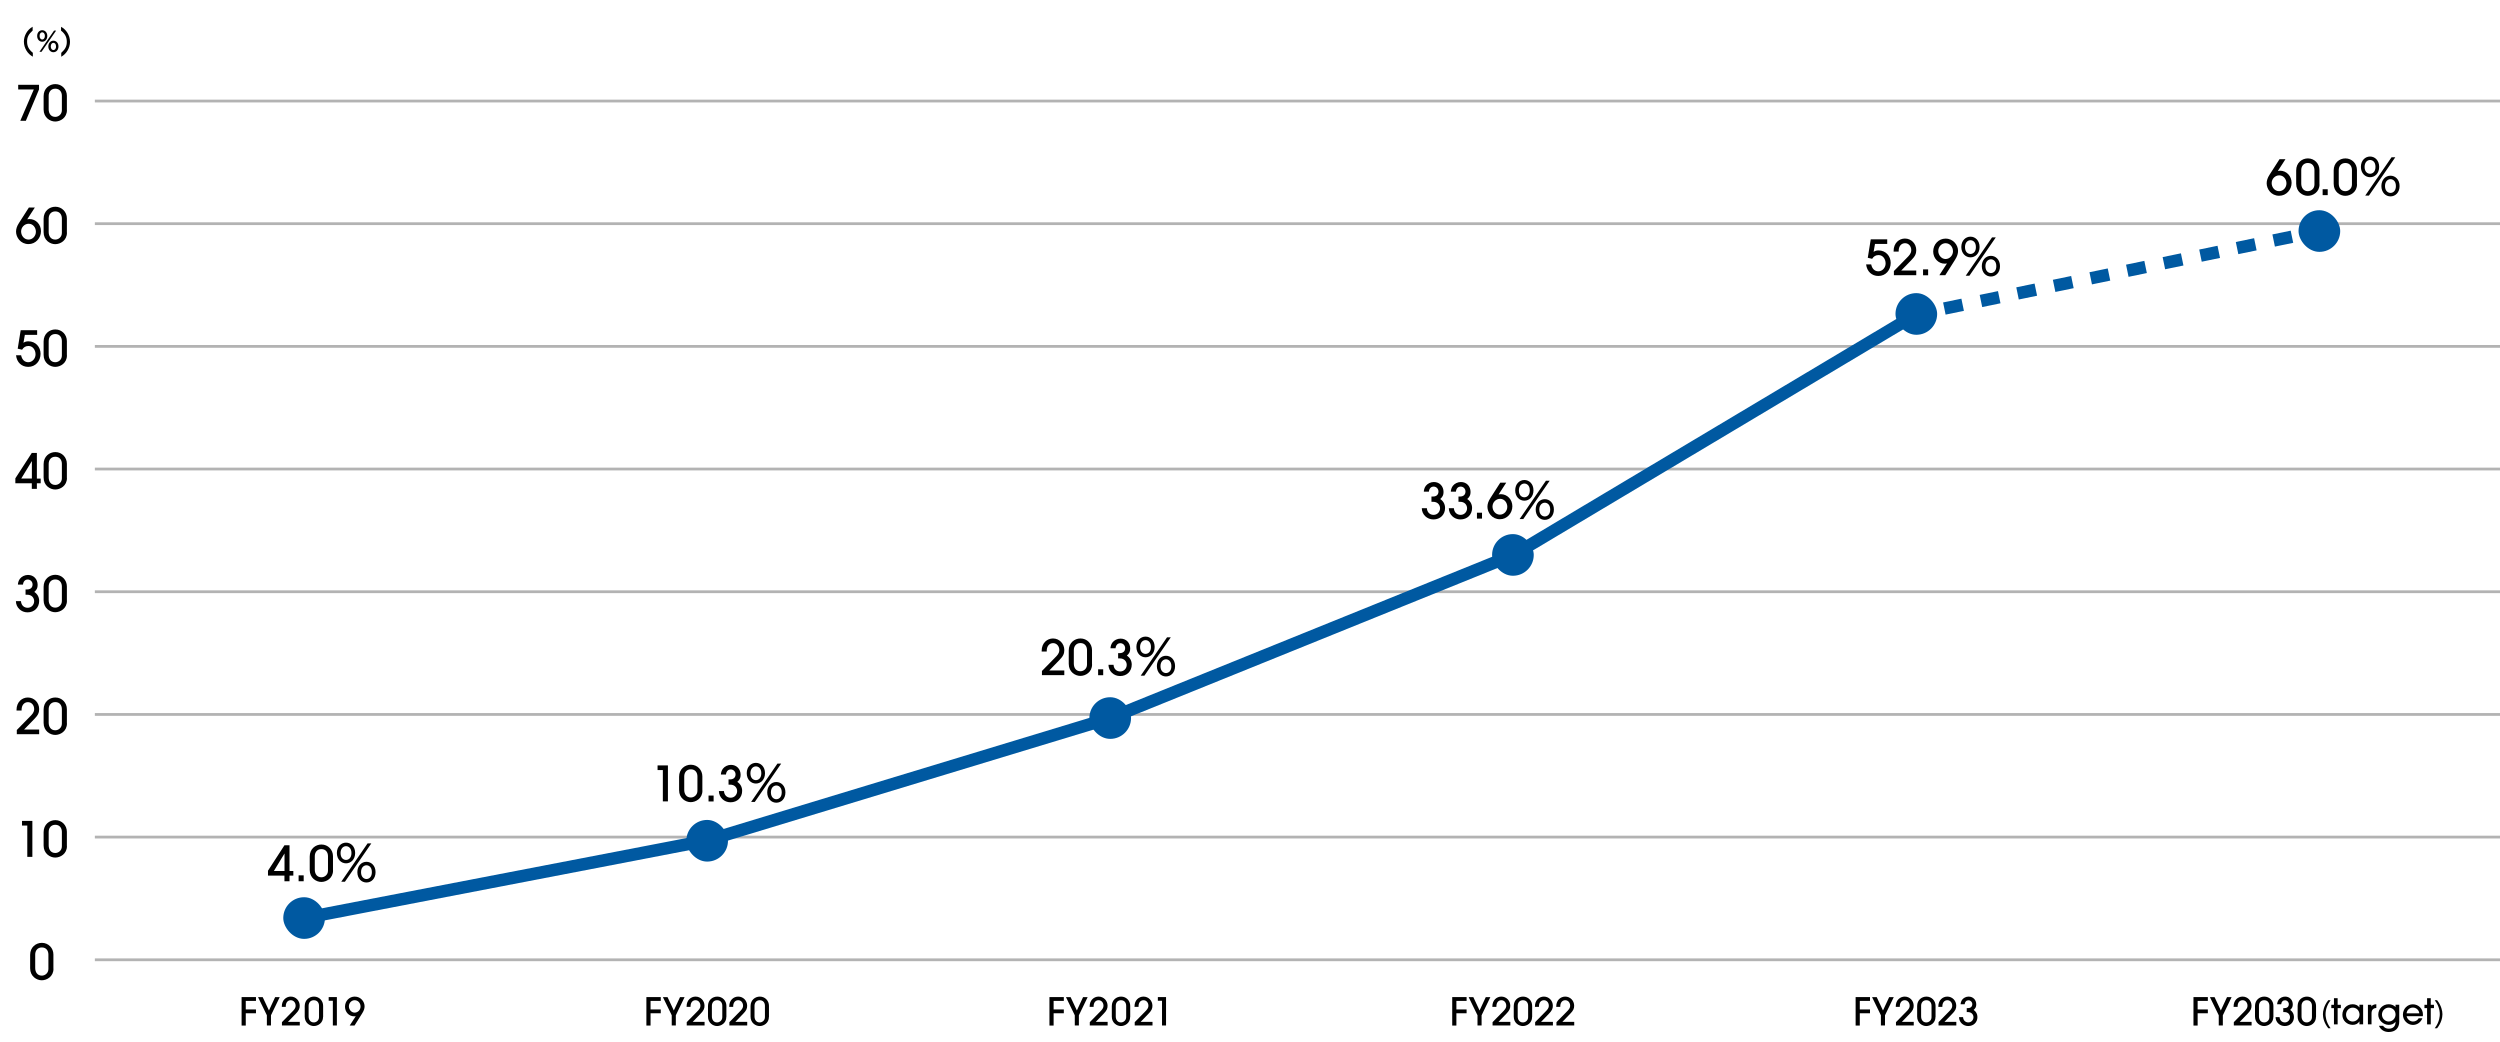 <?xml version="1.0" encoding="UTF-8"?>
<svg xmlns="http://www.w3.org/2000/svg" viewBox="0 0 360 150">
  <defs>
    <style>
      .cls-1, .cls-2, .cls-3 {
        stroke: #0059a1;
        stroke-width: 1.79px;
      }

      .cls-1, .cls-2, .cls-3, .cls-4 {
        fill: none;
        stroke-miterlimit: 10;
      }

      .cls-2 {
        stroke-linecap: round;
      }

      .cls-3 {
        stroke-dasharray: 2.69 2.69;
      }

      .cls-4 {
        stroke: #b3b3b3;
        stroke-width: .4px;
      }

      .cls-5 {
        fill: #0059a1;
      }
    </style>
  </defs>
  <g id="_レイヤー_2" data-name="レイヤー_2">
    <line class="cls-4" x1="13.66" y1="138.21" x2="448.16" y2="138.21"/>
    <g>
      <line class="cls-4" x1="13.66" y1="120.54" x2="450" y2="120.54"/>
      <line class="cls-4" x1="13.66" y1="102.88" x2="450" y2="102.88"/>
      <line class="cls-4" x1="13.66" y1="85.21" x2="450" y2="85.21"/>
      <line class="cls-4" x1="13.66" y1="67.54" x2="450" y2="67.54"/>
      <line class="cls-4" x1="13.66" y1="49.88" x2="450" y2="49.88"/>
      <line class="cls-4" x1="13.66" y1="32.21" x2="450" y2="32.21"/>
      <line class="cls-4" x1="13.66" y1="14.55" x2="450" y2="14.55"/>
    </g>
  </g>
  <g id="_レイヤー_1" data-name="レイヤー_1">
    <g>
      <path d="M4.73,8.16c-.72-.37-1.29-1.21-1.29-2.17,0-.84.48-1.72,1.26-2.14v.55c-.58.52-.8.95-.8,1.58,0,.68.25,1.16.83,1.62v.55Z"/>
      <path d="M6.08,4.35c.39,0,.73.32.73.83s-.34.83-.73.83-.73-.32-.73-.83.34-.83.73-.83ZM7.78,4.41h.3l-2.1,3.05h-.3l2.1-3.05ZM6.08,5.69c.16,0,.38-.13.38-.52s-.22-.52-.38-.52c-.17,0-.38.14-.38.52s.21.52.38.52ZM7.69,5.86c.39,0,.73.31.73.83s-.34.83-.73.83-.73-.32-.73-.83.35-.83.73-.83ZM7.69,7.21c.16,0,.38-.13.38-.52s-.21-.52-.38-.52-.38.14-.38.52.22.52.38.52Z"/>
      <path d="M8.82,7.61c.58-.52.8-.95.8-1.58,0-.68-.25-1.16-.83-1.62v-.55c.72.37,1.29,1.21,1.29,2.17,0,.84-.49,1.72-1.26,2.14v-.55Z"/>
    </g>
    <g>
      <path d="M95.45,115.41v-4.52h-.76v-.67h1.49v5.18h-.73Z"/>
      <path d="M101.15,113.85c0,1.13-.95,1.66-1.69,1.66s-1.67-.57-1.67-1.73v-1.93c0-1.1.83-1.73,1.69-1.73.95,0,1.66.76,1.66,1.68v2.04ZM100.43,111.8c0-.52-.29-1.02-.95-1.02-.61,0-.95.46-.95,1.02v1.94c0,.6.31,1.1.95,1.1.46,0,.95-.36.95-.96v-2.08Z"/>
      <path d="M102.03,115.41v-.85h.73v.85h-.73Z"/>
      <path d="M104.91,112.96v-.73h.24c.41,0,.77-.22.77-.72,0-.39-.3-.71-.69-.71s-.64.27-.69.73h-.73c0-.2.08-.57.29-.84.25-.32.69-.55,1.16-.55.81,0,1.39.6,1.39,1.44,0,.45-.14.7-.48,1.01.45.29.7.75.7,1.29,0,.96-.69,1.65-1.68,1.65-.91,0-1.66-.7-1.67-1.62h.73c.04.6.43.96.97.96s.93-.44.93-.95c0-.47-.34-.93-.99-.93h-.24Z"/>
      <path d="M108.85,109.85c.69,0,1.31.55,1.31,1.49s-.62,1.49-1.31,1.49-1.32-.56-1.32-1.49.62-1.49,1.32-1.49ZM108.85,112.34c.32,0,.78-.23.78-.99s-.46-.99-.78-.99c-.42,0-.79.35-.79.99,0,.76.46.99.79.99ZM111.95,109.96h.54l-3.8,5.52h-.53l3.79-5.52ZM111.79,112.61c.69,0,1.31.55,1.31,1.49s-.61,1.49-1.31,1.49-1.31-.56-1.31-1.49c0-.88.57-1.49,1.31-1.49ZM111.79,115.09c.32,0,.78-.23.78-.99s-.46-.99-.78-.99-.78.25-.78.99.46.99.78.99Z"/>
    </g>
    <g>
      <path d="M150.04,97.23v-.61l2.07-2.11c.42-.43.43-.74.43-.91,0-.53-.36-.99-.89-.99-.55,0-.92.44-.92,1.11v.1h-.73v-.09c0-1.17.82-1.79,1.63-1.79.92,0,1.63.75,1.63,1.67,0,.51-.15.88-.73,1.46l-1.44,1.48h2.17v.67h-3.24Z"/>
      <path d="M157.26,95.67c0,1.13-.95,1.66-1.69,1.66s-1.67-.57-1.67-1.73v-1.93c0-1.1.83-1.73,1.69-1.73.95,0,1.66.76,1.66,1.68v2.04ZM156.53,93.62c0-.52-.29-1.02-.95-1.02-.61,0-.95.46-.95,1.02v1.94c0,.6.31,1.1.95,1.1.46,0,.95-.36.95-.96v-2.08Z"/>
      <path d="M158.13,97.23v-.85h.73v.85h-.73Z"/>
      <path d="M161.01,94.78v-.73h.24c.41,0,.77-.22.77-.72,0-.39-.3-.71-.69-.71s-.64.27-.69.73h-.73c0-.2.08-.57.29-.84.25-.32.69-.55,1.16-.55.81,0,1.39.6,1.39,1.44,0,.45-.14.7-.48,1.01.45.29.7.75.7,1.29,0,.96-.69,1.65-1.68,1.65-.91,0-1.66-.7-1.67-1.62h.73c.04.6.43.96.97.96s.93-.44.93-.95c0-.47-.34-.93-.99-.93h-.24Z"/>
      <path d="M164.96,91.67c.69,0,1.31.55,1.31,1.49s-.62,1.49-1.31,1.49-1.32-.56-1.32-1.49.62-1.49,1.32-1.49ZM164.96,94.16c.32,0,.78-.23.78-.99s-.46-.99-.78-.99c-.42,0-.79.35-.79.99,0,.76.46.99.79.99ZM168.05,91.78h.54l-3.8,5.52h-.53l3.79-5.52ZM167.9,94.43c.69,0,1.31.55,1.31,1.49s-.61,1.49-1.31,1.49-1.31-.56-1.31-1.49c0-.88.57-1.49,1.31-1.49ZM167.9,96.92c.32,0,.78-.23.78-.99s-.46-.99-.78-.99-.79.25-.79.99.46.99.79.99Z"/>
    </g>
    <g>
      <path d="M206.13,72.23v-.73h.24c.41,0,.77-.22.77-.72,0-.39-.3-.71-.69-.71s-.64.27-.69.73h-.73c0-.2.08-.57.29-.84.25-.32.69-.55,1.16-.55.81,0,1.39.6,1.39,1.44,0,.45-.14.7-.48,1.01.45.29.7.75.7,1.29,0,.96-.69,1.65-1.68,1.65-.91,0-1.66-.7-1.67-1.62h.73c.04.6.43.96.97.96s.93-.44.93-.95c0-.47-.34-.93-.99-.93h-.24Z"/>
      <path d="M210.02,72.23v-.73h.24c.41,0,.77-.22.77-.72,0-.39-.3-.71-.69-.71s-.64.27-.69.73h-.73c0-.2.08-.57.29-.84.25-.32.69-.55,1.16-.55.81,0,1.39.6,1.39,1.44,0,.45-.14.7-.48,1.01.45.29.7.75.7,1.29,0,.96-.69,1.65-1.68,1.65-.91,0-1.66-.7-1.67-1.62h.73c.04.6.43.96.97.96s.93-.44.93-.95c0-.47-.34-.93-.99-.93h-.24Z"/>
      <path d="M212.68,74.68v-.85h.73v.85h-.73Z"/>
      <path d="M215.8,71.2c.12-.03.2-.04.31-.04.95,0,1.67.78,1.67,1.75s-.75,1.86-1.79,1.86c-1.16,0-1.8-.99-1.8-1.79,0-.4.13-.8.41-1.23l1.44-2.25h.86l-1.1,1.7ZM217.05,72.99c0-.6-.41-1.16-1.04-1.16-.6,0-1.09.51-1.09,1.11s.43,1.17,1.07,1.17c.6,0,1.06-.53,1.06-1.12Z"/>
      <path d="M219.51,69.12c.69,0,1.31.55,1.31,1.49s-.62,1.49-1.31,1.49-1.32-.56-1.32-1.49.62-1.49,1.32-1.49ZM219.51,71.61c.32,0,.78-.23.78-.99s-.46-.99-.78-.99c-.42,0-.79.35-.79.99,0,.76.46.99.79.99ZM222.61,69.23h.54l-3.8,5.52h-.53l3.79-5.52ZM222.45,71.88c.69,0,1.31.55,1.31,1.49s-.61,1.49-1.31,1.49-1.31-.56-1.31-1.49c0-.88.57-1.49,1.31-1.49ZM222.45,74.37c.32,0,.78-.23.78-.99s-.46-.99-.78-.99-.79.25-.79.99.46.99.79.99Z"/>
    </g>
    <g>
      <path d="M270,35.12l-.2,1.15c.22-.16.45-.21.72-.21,1.02,0,1.74.81,1.74,1.79,0,1.05-.72,1.89-1.77,1.89-.95,0-1.65-.64-1.77-1.67h.73c.14.67.53,1,1.04,1,.57,0,1.04-.53,1.04-1.13,0-.64-.4-1.21-1.01-1.21-.42,0-.71.18-.93.54l-.63-.15.43-2.66h2.37v.67h-1.76Z"/>
      <path d="M272.72,39.64v-.61l2.07-2.11c.42-.43.43-.74.43-.91,0-.53-.36-.99-.89-.99-.55,0-.92.44-.92,1.11v.1h-.73v-.09c0-1.17.82-1.79,1.63-1.79.92,0,1.63.75,1.63,1.67,0,.51-.15.88-.73,1.46l-1.44,1.48h2.17v.67h-3.24Z"/>
      <path d="M276.92,39.64v-.85h.73v.85h-.73Z"/>
      <path d="M279.26,39.64l1.1-1.7c-.2.03-.22.03-.31.03-.95,0-1.67-.8-1.67-1.75,0-1.04.79-1.86,1.78-1.86,1.14,0,1.8.96,1.8,1.76,0,.4-.11.78-.44,1.3l-1.4,2.21h-.86ZM281.23,36.19c0-.63-.44-1.17-1.07-1.17-.59,0-1.05.53-1.05,1.12s.46,1.16,1.05,1.16,1.07-.52,1.07-1.11Z"/>
      <path d="M283.75,34.08c.69,0,1.31.55,1.31,1.49s-.62,1.49-1.31,1.49-1.32-.56-1.32-1.49.62-1.49,1.32-1.49ZM283.75,36.57c.32,0,.78-.23.78-.99s-.46-.99-.78-.99c-.42,0-.79.35-.79.99,0,.76.46.99.79.99ZM286.85,34.19h.54l-3.8,5.52h-.53l3.79-5.52ZM286.69,36.84c.69,0,1.31.55,1.31,1.49s-.61,1.49-1.31,1.49-1.31-.56-1.31-1.49c0-.88.57-1.49,1.31-1.49ZM286.69,39.32c.32,0,.78-.23.78-.99s-.46-.99-.78-.99-.79.25-.79.99.46.99.79.99Z"/>
    </g>
    <g>
      <path d="M328.01,24.62c.12-.03.2-.04.31-.04.95,0,1.67.78,1.67,1.75s-.75,1.86-1.79,1.86c-1.16,0-1.8-.99-1.8-1.79,0-.4.13-.8.41-1.23l1.44-2.25h.86l-1.1,1.7ZM329.25,26.41c0-.6-.41-1.16-1.04-1.16-.6,0-1.09.51-1.09,1.11s.43,1.17,1.07,1.17c.6,0,1.06-.53,1.06-1.12Z"/>
      <path d="M334.01,26.54c0,1.13-.95,1.66-1.69,1.66s-1.67-.57-1.67-1.73v-1.93c0-1.1.83-1.73,1.69-1.73.95,0,1.66.76,1.66,1.68v2.04ZM333.28,24.49c0-.52-.29-1.02-.95-1.02-.61,0-.95.46-.95,1.02v1.94c0,.6.32,1.1.95,1.1.46,0,.95-.36.95-.96v-2.08Z"/>
      <path d="M334.46,28.1v-.85h.73v.85h-.73Z"/>
      <path d="M339.41,26.54c0,1.13-.95,1.66-1.69,1.66s-1.67-.57-1.67-1.73v-1.93c0-1.1.83-1.73,1.69-1.73.95,0,1.66.76,1.66,1.68v2.04ZM338.68,24.49c0-.52-.29-1.02-.95-1.02-.61,0-.95.46-.95,1.02v1.94c0,.6.32,1.1.95,1.1.46,0,.95-.36.95-.96v-2.08Z"/>
      <path d="M341.29,22.54c.69,0,1.31.55,1.31,1.49s-.62,1.49-1.31,1.49-1.32-.56-1.32-1.49.62-1.49,1.32-1.49ZM341.29,25.02c.32,0,.78-.23.78-.99s-.46-.99-.78-.99c-.42,0-.79.35-.79.99,0,.76.46.99.79.99ZM344.38,22.65h.54l-3.8,5.52h-.53l3.79-5.52ZM344.23,25.3c.69,0,1.31.55,1.31,1.49s-.61,1.49-1.31,1.49-1.31-.56-1.31-1.49c0-.88.57-1.49,1.31-1.49ZM344.23,27.78c.32,0,.78-.23.78-.99s-.46-.99-.78-.99-.79.25-.79.99.46.99.79.99Z"/>
    </g>
    <g>
      <path d="M40.96,126.9v-.81h-2.37v-.71l2.37-3.66h.73v3.7h.55v.67h-.55v.81h-.73ZM40.96,122.93h-.01l-1.51,2.49h1.53v-2.49Z"/>
      <path d="M43,126.9v-.85h.73v.85h-.73Z"/>
      <path d="M47.96,125.34c0,1.13-.95,1.66-1.69,1.66s-1.67-.57-1.67-1.73v-1.93c0-1.1.83-1.73,1.69-1.73.95,0,1.66.76,1.66,1.68v2.04ZM47.23,123.29c0-.52-.29-1.02-.95-1.02-.61,0-.95.46-.95,1.02v1.94c0,.6.31,1.1.95,1.1.46,0,.95-.36.95-.96v-2.08Z"/>
      <path d="M49.83,121.34c.69,0,1.31.55,1.31,1.49s-.62,1.49-1.31,1.49-1.32-.56-1.32-1.49.62-1.49,1.32-1.49ZM49.83,123.83c.32,0,.78-.23.78-.99s-.46-.99-.78-.99c-.42,0-.79.35-.79.99,0,.76.46.99.79.99ZM52.93,121.45h.54l-3.8,5.52h-.53l3.79-5.52ZM52.77,124.1c.69,0,1.31.55,1.31,1.49s-.61,1.49-1.31,1.49-1.31-.56-1.31-1.49c0-.88.57-1.49,1.31-1.49ZM52.77,126.58c.32,0,.78-.23.78-.99s-.46-.99-.78-.99-.78.25-.78.99.46.99.78.99Z"/>
    </g>
    <g>
      <path d="M315.86,147.67v-4.09h2.07v.55h-1.47v1.23h1.47v.55h-1.47v1.77h-.6Z"/>
      <path d="M319.5,147.67v-1.47l-1.27-2.61h.67l.9,1.92.89-1.92h.66l-1.26,2.61v1.47h-.6Z"/>
      <path d="M321.67,147.67v-.48l1.63-1.66c.33-.34.34-.58.34-.72,0-.42-.29-.78-.7-.78-.44,0-.72.35-.72.88v.08h-.58v-.07c0-.92.65-1.41,1.29-1.41.73,0,1.29.59,1.29,1.32,0,.4-.12.69-.57,1.15l-1.13,1.17h1.71v.52h-2.56Z"/>
      <path d="M327.36,146.44c0,.89-.75,1.31-1.33,1.31s-1.31-.45-1.31-1.36v-1.52c0-.87.66-1.36,1.34-1.36.75,0,1.31.6,1.31,1.33v1.61ZM326.79,144.83c0-.41-.23-.8-.75-.8-.48,0-.75.36-.75.8v1.53c0,.47.25.87.75.87.37,0,.75-.29.75-.76v-1.64Z"/>
      <path d="M328.79,145.74v-.57h.19c.32,0,.61-.18.61-.57,0-.31-.24-.56-.55-.56s-.51.21-.55.57h-.58c0-.16.07-.45.23-.66.19-.25.54-.44.92-.44.64,0,1.1.47,1.1,1.13,0,.35-.11.55-.38.79.35.23.55.59.55,1.02,0,.76-.55,1.3-1.33,1.3-.72,0-1.31-.55-1.32-1.28h.58c.03.47.34.76.76.76s.74-.35.74-.75c0-.37-.27-.74-.79-.74h-.19Z"/>
      <path d="M333.5,146.44c0,.89-.75,1.31-1.33,1.31s-1.31-.45-1.31-1.36v-1.52c0-.87.66-1.36,1.34-1.36.75,0,1.31.6,1.31,1.33v1.61ZM332.92,144.83c0-.41-.23-.8-.75-.8-.48,0-.75.36-.75.8v1.53c0,.47.25.87.75.87.37,0,.75-.29.75-.76v-1.64Z"/>
      <path d="M335.27,148.07c-.62-.78-.77-1.56-.77-2.02s.15-1.24.77-2.02h.34c-.45.58-.73,1.28-.73,2.02,0,.17,0,1.07.73,2.02h-.34Z"/>
      <path d="M336.09,147.51v-2.34h-.38v-.48h.38v-.95h.53v.95h.46v.48h-.46v2.34h-.53Z"/>
      <path d="M339.76,147.51v-.44h0c-.2.34-.56.51-.96.51-.83,0-1.5-.62-1.5-1.44,0-.9.65-1.53,1.48-1.53.41,0,.76.15.98.47h0v-.4h.53v2.82h-.53ZM339.77,146.11c0-.55-.4-1.01-.98-1.01-.53,0-.96.45-.96,1.01s.43.99.96.99.98-.46.98-.99Z"/>
      <path d="M340.98,147.51v-2.82h.49v.25h0c.13-.19.35-.31.72-.33v.54c-.46.02-.69.3-.69.77v1.58h-.53Z"/>
      <path d="M344.95,147.14c-.22.3-.57.44-.97.44-.81,0-1.51-.7-1.51-1.46,0-.85.66-1.51,1.51-1.51.37,0,.75.15.98.4v-.33h.53v2.45c0,.92-.57,1.48-1.52,1.48-.65,0-1.16-.34-1.4-.89h.59c.2.28.46.41.81.41.65,0,.99-.35.99-1h0ZM344.96,146.1c0-.66-.5-1-.99-1-.53,0-.97.45-.97,1s.45,1,.97,1c.62,0,.99-.54.99-1Z"/>
      <path d="M346.55,146.33c.12.47.5.77.93.77.33,0,.64-.17.81-.47h.53c-.22.58-.75.96-1.36.96-.79,0-1.44-.7-1.44-1.46,0-.89.67-1.51,1.42-1.51.83,0,1.46.64,1.46,1.45,0,.09,0,.17-.01.26h-2.34ZM348.38,145.92c-.04-.48-.46-.83-.92-.83s-.87.34-.91.83h1.83Z"/>
      <path d="M349.5,147.51v-2.34h-.38v-.48h.38v-.95h.53v.95h.46v.48h-.46v2.34h-.53Z"/>
      <path d="M350.6,148.07c.73-.95.73-1.85.73-2.02,0-.74-.28-1.44-.73-2.02h.34c.62.78.77,1.56.77,2.02s-.15,1.24-.77,2.02h-.34Z"/>
    </g>
    <g>
      <path d="M267.21,147.67v-4.09h2.07v.55h-1.47v1.23h1.47v.55h-1.47v1.77h-.6Z"/>
      <path d="M270.85,147.67v-1.47l-1.27-2.61h.67l.9,1.92.89-1.92h.66l-1.26,2.61v1.47h-.6Z"/>
      <path d="M273.02,147.67v-.48l1.63-1.66c.33-.34.34-.58.34-.72,0-.42-.29-.78-.7-.78-.44,0-.72.35-.72.88v.08h-.58v-.07c0-.92.65-1.41,1.29-1.41.73,0,1.29.59,1.29,1.32,0,.4-.12.69-.57,1.15l-1.13,1.17h1.71v.52h-2.56Z"/>
      <path d="M278.71,146.44c0,.89-.75,1.31-1.33,1.31s-1.31-.45-1.31-1.36v-1.52c0-.87.66-1.36,1.34-1.36.75,0,1.31.6,1.31,1.33v1.61ZM278.14,144.83c0-.41-.23-.8-.75-.8-.48,0-.75.36-.75.8v1.53c0,.47.25.87.75.87.37,0,.75-.29.75-.76v-1.64Z"/>
      <path d="M279.15,147.67v-.48l1.63-1.66c.33-.34.34-.58.34-.72,0-.42-.29-.78-.7-.78-.44,0-.72.35-.72.88v.08h-.58v-.07c0-.92.65-1.41,1.29-1.41.73,0,1.29.59,1.29,1.32,0,.4-.12.69-.57,1.15l-1.13,1.17h1.71v.52h-2.56Z"/>
      <path d="M283.21,145.74v-.57h.19c.32,0,.61-.18.61-.57,0-.31-.24-.56-.55-.56s-.51.21-.55.57h-.58c0-.16.07-.45.23-.66.19-.25.54-.44.92-.44.64,0,1.1.47,1.1,1.13,0,.35-.11.55-.38.79.35.23.55.59.55,1.02,0,.76-.55,1.3-1.33,1.3-.72,0-1.31-.55-1.32-1.28h.58c.03.47.34.76.76.76s.74-.35.74-.75c0-.37-.27-.74-.79-.74h-.19Z"/>
    </g>
    <g>
      <path d="M34.79,147.67v-4.09h2.07v.55h-1.47v1.23h1.47v.55h-1.47v1.77h-.6Z"/>
      <path d="M38.43,147.67v-1.47l-1.27-2.61h.67l.9,1.92.89-1.92h.66l-1.26,2.61v1.47h-.6Z"/>
      <path d="M40.6,147.67v-.48l1.63-1.66c.33-.34.34-.58.34-.72,0-.42-.29-.78-.7-.78-.44,0-.72.35-.72.88v.08h-.57v-.07c0-.92.65-1.41,1.29-1.41.73,0,1.29.59,1.29,1.32,0,.4-.12.69-.57,1.15l-1.13,1.17h1.71v.52h-2.56Z"/>
      <path d="M46.52,146.44c0,.89-.75,1.31-1.33,1.31s-1.31-.45-1.31-1.36v-1.52c0-.87.66-1.36,1.34-1.36.75,0,1.31.6,1.31,1.33v1.61ZM45.94,144.83c0-.41-.23-.8-.75-.8-.48,0-.75.36-.75.8v1.53c0,.47.25.87.75.87.36,0,.75-.29.75-.76v-1.64Z"/>
      <path d="M47.93,147.67v-3.56h-.6v-.53h1.18v4.09h-.57Z"/>
      <path d="M50.36,147.67l.87-1.34c-.15.02-.18.02-.24.02-.75,0-1.31-.63-1.31-1.38,0-.82.62-1.46,1.4-1.46.9,0,1.42.76,1.42,1.39,0,.31-.09.62-.35,1.03l-1.1,1.75h-.68ZM51.92,144.95c0-.5-.35-.92-.85-.92-.46,0-.83.41-.83.88s.36.91.83.91.85-.41.85-.87Z"/>
    </g>
    <g>
      <path d="M93.08,147.67v-4.09h2.07v.55h-1.47v1.23h1.47v.55h-1.47v1.77h-.6Z"/>
      <path d="M96.73,147.67v-1.47l-1.27-2.61h.67l.9,1.92.89-1.92h.66l-1.26,2.61v1.47h-.6Z"/>
      <path d="M98.89,147.67v-.48l1.63-1.66c.33-.34.34-.58.34-.72,0-.42-.29-.78-.7-.78-.44,0-.72.35-.72.88v.08h-.57v-.07c0-.92.65-1.41,1.29-1.41.73,0,1.29.59,1.29,1.32,0,.4-.12.69-.57,1.15l-1.13,1.17h1.71v.52h-2.56Z"/>
      <path d="M104.59,146.44c0,.89-.75,1.31-1.33,1.31s-1.31-.45-1.31-1.36v-1.52c0-.87.66-1.36,1.34-1.36.75,0,1.31.6,1.31,1.33v1.61ZM104.01,144.83c0-.41-.23-.8-.75-.8-.48,0-.75.36-.75.8v1.53c0,.47.25.87.75.87.36,0,.75-.29.75-.76v-1.64Z"/>
      <path d="M105.03,147.67v-.48l1.63-1.66c.33-.34.34-.58.34-.72,0-.42-.29-.78-.7-.78-.44,0-.72.35-.72.88v.08h-.57v-.07c0-.92.65-1.41,1.29-1.41.73,0,1.29.59,1.29,1.32,0,.4-.12.69-.57,1.15l-1.13,1.17h1.71v.52h-2.56Z"/>
      <path d="M110.72,146.44c0,.89-.75,1.31-1.33,1.31s-1.31-.45-1.31-1.36v-1.52c0-.87.66-1.36,1.34-1.36.75,0,1.31.6,1.31,1.33v1.61ZM110.15,144.83c0-.41-.23-.8-.75-.8-.48,0-.75.36-.75.8v1.53c0,.47.25.87.75.87.36,0,.75-.29.75-.76v-1.64Z"/>
    </g>
    <g>
      <path d="M151.12,147.67v-4.09h2.07v.55h-1.47v1.23h1.47v.55h-1.47v1.77h-.6Z"/>
      <path d="M154.77,147.67v-1.47l-1.27-2.61h.67l.9,1.92.89-1.92h.66l-1.26,2.61v1.47h-.6Z"/>
      <path d="M156.93,147.67v-.48l1.63-1.66c.33-.34.34-.58.34-.72,0-.42-.29-.78-.7-.78-.44,0-.72.35-.72.88v.08h-.57v-.07c0-.92.65-1.41,1.29-1.41.73,0,1.29.59,1.29,1.32,0,.4-.12.69-.57,1.15l-1.13,1.17h1.71v.52h-2.56Z"/>
      <path d="M162.74,146.44c0,.89-.75,1.31-1.33,1.31s-1.31-.45-1.31-1.36v-1.52c0-.87.66-1.36,1.34-1.36.75,0,1.31.6,1.31,1.33v1.61ZM162.17,144.83c0-.41-.23-.8-.75-.8-.48,0-.75.36-.75.8v1.53c0,.47.25.87.75.87.36,0,.75-.29.75-.76v-1.64Z"/>
      <path d="M163.4,147.67v-.48l1.63-1.66c.33-.34.34-.58.34-.72,0-.42-.29-.78-.7-.78-.44,0-.72.35-.72.88v.08h-.58v-.07c0-.92.65-1.41,1.29-1.41.73,0,1.29.59,1.29,1.32,0,.4-.12.69-.57,1.15l-1.13,1.17h1.71v.52h-2.56Z"/>
      <path d="M167.33,147.67v-3.56h-.6v-.53h1.18v4.09h-.57Z"/>
    </g>
    <g>
      <path d="M209.12,147.67v-4.09h2.07v.55h-1.47v1.23h1.47v.55h-1.47v1.77h-.6Z"/>
      <path d="M212.76,147.67v-1.47l-1.27-2.61h.67l.9,1.92.89-1.92h.66l-1.26,2.61v1.47h-.6Z"/>
      <path d="M214.93,147.67v-.48l1.63-1.66c.33-.34.34-.58.34-.72,0-.42-.29-.78-.7-.78-.44,0-.72.35-.72.88v.08h-.58v-.07c0-.92.65-1.41,1.29-1.41.73,0,1.29.59,1.29,1.32,0,.4-.12.69-.57,1.15l-1.13,1.17h1.71v.52h-2.56Z"/>
      <path d="M220.62,146.44c0,.89-.75,1.31-1.33,1.31s-1.31-.45-1.31-1.36v-1.52c0-.87.66-1.36,1.34-1.36.75,0,1.31.6,1.31,1.33v1.61ZM220.05,144.83c0-.41-.23-.8-.75-.8-.48,0-.75.36-.75.8v1.53c0,.47.25.87.75.87.37,0,.75-.29.75-.76v-1.64Z"/>
      <path d="M221.06,147.67v-.48l1.63-1.66c.33-.34.34-.58.34-.72,0-.42-.29-.78-.7-.78-.44,0-.72.35-.72.88v.08h-.58v-.07c0-.92.65-1.41,1.29-1.41.73,0,1.29.59,1.29,1.32,0,.4-.12.69-.57,1.15l-1.13,1.17h1.71v.52h-2.56Z"/>
      <path d="M224.13,147.67v-.48l1.63-1.66c.33-.34.34-.58.34-.72,0-.42-.29-.78-.7-.78-.44,0-.72.35-.72.88v.08h-.58v-.07c0-.92.65-1.41,1.29-1.41.73,0,1.29.59,1.29,1.32,0,.4-.12.69-.57,1.15l-1.13,1.17h1.71v.52h-2.56Z"/>
    </g>
  </g>
  <g id="_編集モード" data-name="編集モード">
    <path d="M7.7,139.5c0,1.13-.95,1.66-1.69,1.66s-1.67-.57-1.67-1.73v-1.93c0-1.1.83-1.73,1.69-1.73.95,0,1.66.76,1.66,1.68v2.04ZM6.97,137.45c0-.52-.29-1.02-.95-1.02-.61,0-.95.46-.95,1.02v1.94c0,.6.31,1.1.95,1.1.46,0,.95-.36.95-.96v-2.08Z"/>
    <g>
      <path d="M3.93,123.4v-4.52h-.76v-.67h1.49v5.18h-.73Z"/>
      <path d="M9.64,121.83c0,1.13-.95,1.66-1.69,1.66s-1.67-.57-1.67-1.73v-1.93c0-1.1.83-1.73,1.69-1.73.95,0,1.66.76,1.66,1.68v2.04ZM8.91,119.79c0-.52-.29-1.02-.95-1.02-.61,0-.95.46-.95,1.02v1.94c0,.6.31,1.1.95,1.1.46,0,.95-.36.95-.96v-2.08Z"/>
    </g>
    <g>
      <path d="M2.42,105.73v-.61l2.07-2.11c.42-.43.43-.74.43-.91,0-.53-.36-.99-.89-.99-.55,0-.92.44-.92,1.11v.1h-.73v-.09c0-1.17.82-1.79,1.63-1.79.92,0,1.63.75,1.63,1.67,0,.51-.15.88-.73,1.46l-1.44,1.48h2.17v.67h-3.24Z"/>
      <path d="M9.64,104.17c0,1.13-.95,1.66-1.69,1.66s-1.67-.57-1.67-1.73v-1.93c0-1.1.83-1.73,1.69-1.73.95,0,1.66.76,1.66,1.68v2.04ZM8.91,102.12c0-.52-.29-1.02-.95-1.02-.61,0-.95.46-.95,1.02v1.94c0,.6.31,1.1.95,1.1.46,0,.95-.36.95-.96v-2.08Z"/>
    </g>
    <g>
      <path d="M3.68,85.61v-.73h.24c.41,0,.77-.22.77-.72,0-.39-.3-.71-.69-.71s-.64.27-.69.73h-.73c0-.2.08-.57.29-.84.25-.32.69-.55,1.16-.55.81,0,1.39.6,1.39,1.44,0,.45-.14.7-.48,1.01.45.29.7.75.7,1.29,0,.96-.69,1.65-1.68,1.65-.91,0-1.66-.7-1.67-1.62h.73c.04.6.43.96.97.96s.93-.44.93-.95c0-.47-.34-.93-.99-.93h-.24Z"/>
      <path d="M9.64,86.5c0,1.13-.95,1.66-1.69,1.66s-1.67-.57-1.67-1.73v-1.93c0-1.1.83-1.73,1.69-1.73.95,0,1.66.76,1.66,1.68v2.04ZM8.91,84.46c0-.52-.29-1.02-.95-1.02-.61,0-.95.46-.95,1.02v1.94c0,.6.31,1.1.95,1.1.46,0,.95-.36.95-.96v-2.08Z"/>
    </g>
    <g>
      <path d="M4.58,70.4v-.81h-2.37v-.71l2.37-3.66h.73v3.7h.55v.67h-.55v.81h-.73ZM4.58,66.42h-.01l-1.51,2.49h1.53v-2.49Z"/>
      <path d="M9.64,68.83c0,1.13-.95,1.66-1.69,1.66s-1.67-.57-1.67-1.73v-1.93c0-1.1.83-1.73,1.69-1.73.95,0,1.66.76,1.66,1.68v2.04ZM8.91,66.79c0-.52-.29-1.02-.95-1.02-.61,0-.95.46-.95,1.02v1.94c0,.6.31,1.1.95,1.1.46,0,.95-.36.95-.96v-2.08Z"/>
    </g>
    <g>
      <path d="M3.58,48.21l-.2,1.15c.22-.16.45-.21.72-.21,1.02,0,1.74.81,1.74,1.79,0,1.05-.72,1.89-1.77,1.89-.95,0-1.65-.64-1.76-1.67h.73c.14.67.53,1,1.04,1,.57,0,1.04-.53,1.04-1.13,0-.64-.4-1.21-1.01-1.21-.42,0-.71.18-.93.54l-.63-.15.43-2.66h2.37v.67h-1.77Z"/>
      <path d="M9.64,51.17c0,1.13-.95,1.66-1.69,1.66s-1.67-.57-1.67-1.73v-1.93c0-1.1.83-1.73,1.69-1.73.95,0,1.66.76,1.66,1.68v2.04ZM8.91,49.12c0-.52-.29-1.02-.95-1.02-.61,0-.95.46-.95,1.02v1.94c0,.6.31,1.1.95,1.1.46,0,.95-.36.95-.96v-2.08Z"/>
    </g>
    <g>
      <path d="M3.92,31.58c.12-.03.2-.04.31-.04.95,0,1.67.78,1.67,1.75s-.75,1.86-1.79,1.86c-1.16,0-1.8-.99-1.8-1.79,0-.4.13-.8.41-1.23l1.44-2.25h.86l-1.1,1.7ZM5.17,33.38c0-.6-.41-1.16-1.04-1.16-.6,0-1.09.51-1.09,1.11s.43,1.17,1.07,1.17c.6,0,1.06-.53,1.06-1.12Z"/>
      <path d="M9.64,33.5c0,1.13-.95,1.66-1.69,1.66s-1.67-.57-1.67-1.73v-1.93c0-1.1.83-1.73,1.69-1.73.95,0,1.66.76,1.66,1.68v2.04ZM8.91,31.46c0-.52-.29-1.02-.95-1.02-.61,0-.95.46-.95,1.02v1.94c0,.6.31,1.1.95,1.1.46,0,.95-.36.95-.96v-2.08Z"/>
    </g>
    <g>
      <path d="M2.92,17.4l1.95-4.52h-2.25v-.67h3v.67l-1.9,4.52h-.81Z"/>
      <path d="M9.64,15.84c0,1.13-.95,1.66-1.69,1.66s-1.67-.57-1.67-1.73v-1.93c0-1.1.83-1.73,1.69-1.73.95,0,1.66.76,1.66,1.68v2.04ZM8.91,13.79c0-.52-.29-1.02-.95-1.02-.61,0-.95.46-.95,1.02v1.94c0,.6.31,1.1.95,1.1.46,0,.95-.36.95-.96v-2.08Z"/>
    </g>
    <g>
      <line class="cls-2" x1="101.83" y1="121.02" x2="43.79" y2="132.2"/>
      <line class="cls-2" x1="159.87" y1="103.4" x2="101.83" y2="121.02"/>
      <line class="cls-2" x1="217.91" y1="79.91" x2="159.87" y2="103.4"/>
      <line class="cls-2" x1="275.95" y1="45.26" x2="217.91" y2="79.91"/>
    </g>
    <g>
      <rect class="cls-5" x="40.79" y="129.2" width="6" height="6" rx="3" ry="3"/>
      <rect class="cls-5" x="98.83" y="118.07" width="6" height="6" rx="3" ry="3"/>
      <rect class="cls-5" x="156.87" y="100.4" width="6" height="6" rx="3" ry="3"/>
      <rect class="cls-5" x="214.86" y="76.91" width="6" height="6" rx="3" ry="3"/>
      <rect class="cls-5" x="272.95" y="42.21" width="6" height="6" rx="3" ry="3"/>
      <g>
        <line class="cls-1" x1="333.99" y1="33.27" x2="332.68" y2="33.54"/>
        <line class="cls-3" x1="330.04" y1="34.09" x2="278.58" y2="44.72"/>
        <line class="cls-1" x1="277.26" y1="44.99" x2="275.95" y2="45.26"/>
      </g>
      <rect class="cls-5" x="330.99" y="30.27" width="6" height="6" rx="3" ry="3"/>
    </g>
  </g>
</svg>